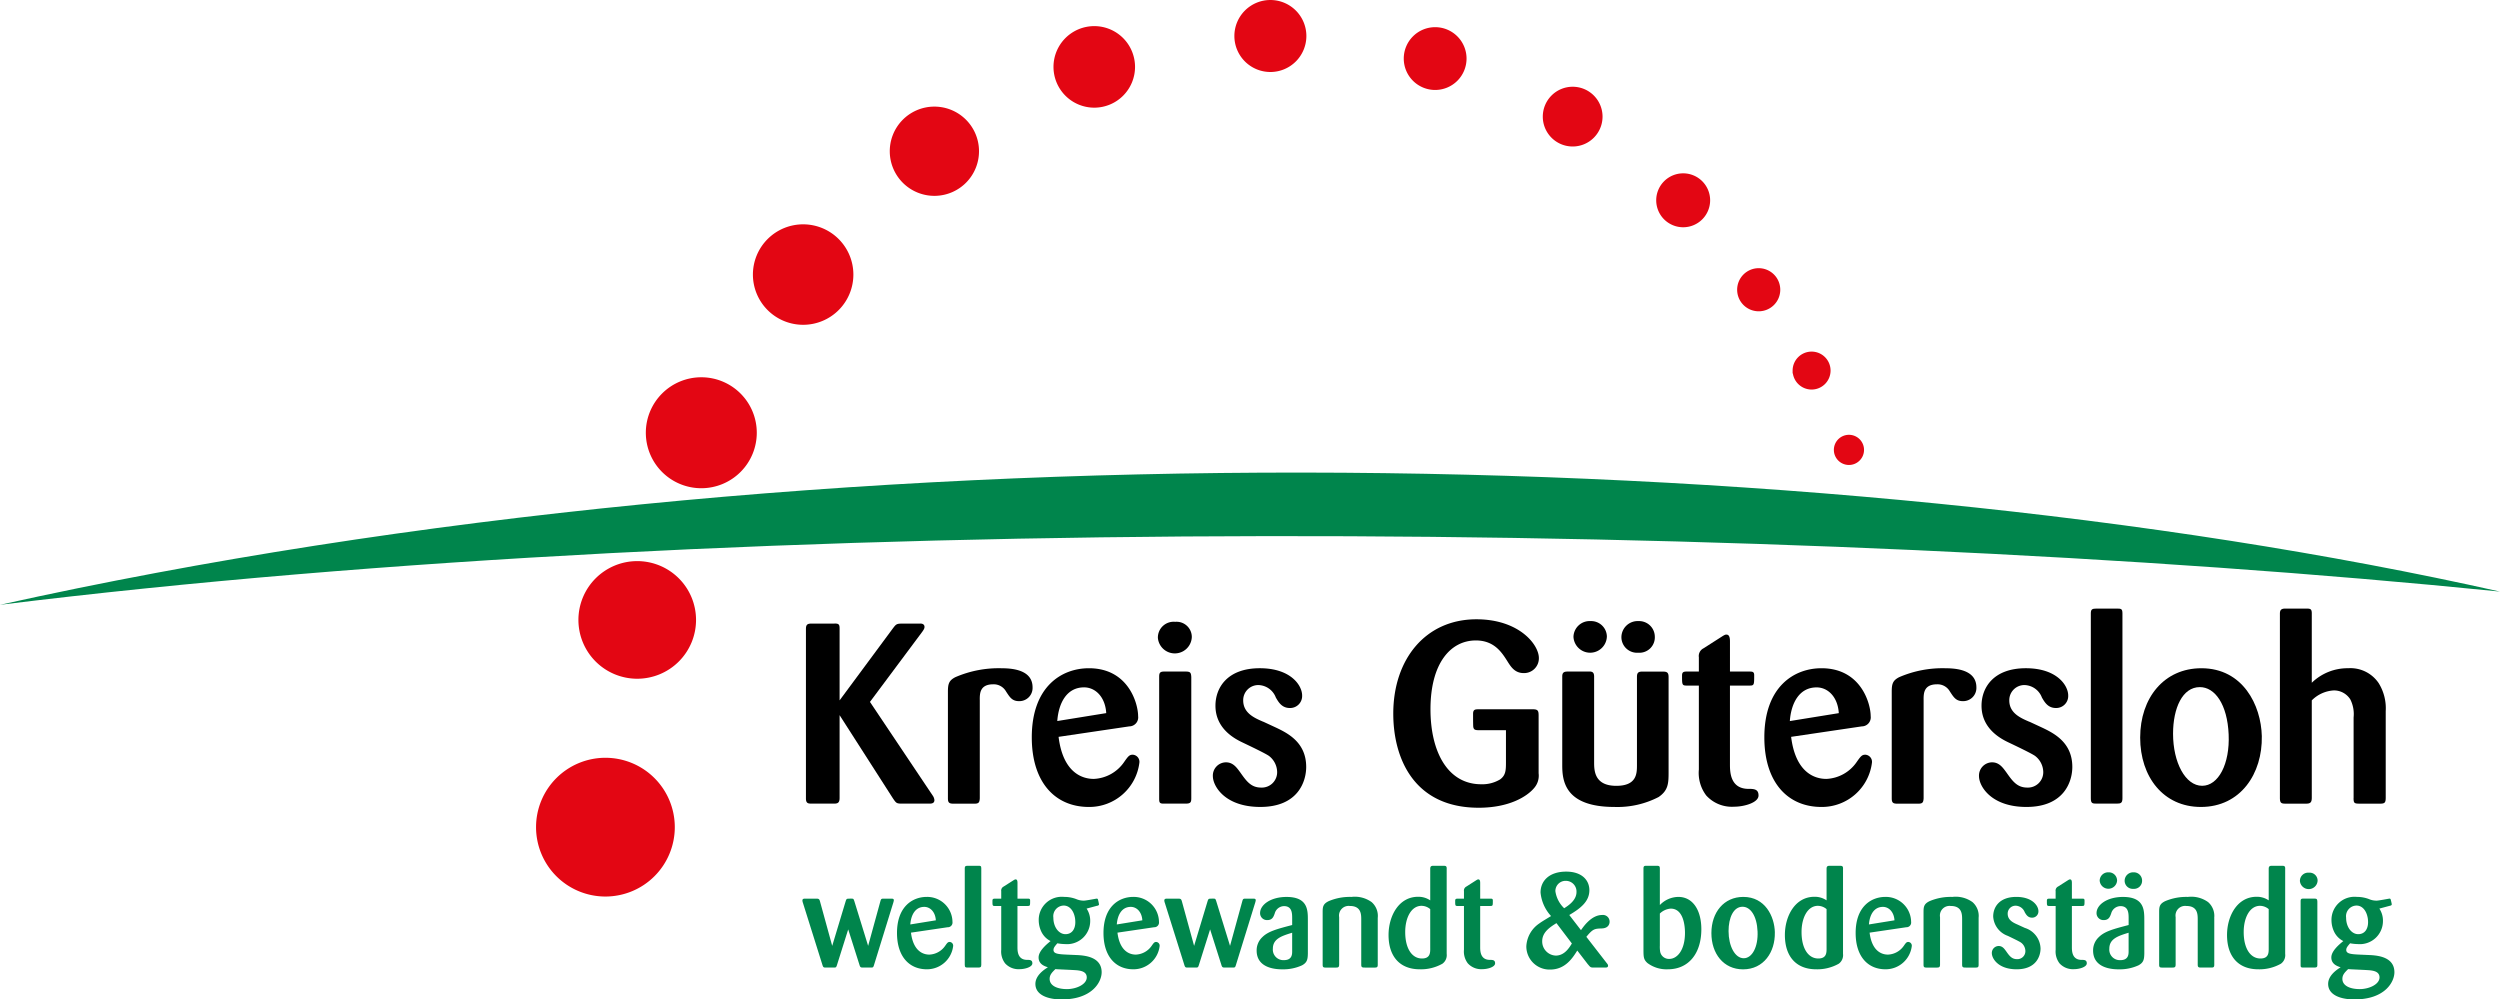 <?xml version="1.0" encoding="UTF-8" standalone="no"?><svg xmlns="http://www.w3.org/2000/svg" viewBox="0 0 338.234 135.223"><defs><style>.a,.b,.c,.d,.e,.f,.g,.h,.i,.j,.k,.l,.m{fill:#e30613;stroke:#e30613;stroke-miterlimit:3.864;}.a{stroke-width:0.729px;}.b{stroke-width:0.768px;}.c{stroke-width:0.821px;}.d{stroke-width:0.877px;}.e{stroke-width:0.954px;}.g{stroke-width:1.028px;}.h{stroke-width:1.06px;}.i{stroke-width:1.29px;}.j{stroke-width:1.192px;}.k{stroke-width:1.325px;}.l{stroke-width:1.457px;}.m{stroke-width:1.589px;}.n{fill:#00854c;}.n,.p,.r{fill-rule:evenodd;}.o,.p{fill:#00854c;}.q,.r{fill:#000000;}</style></defs><g transform="translate(0 0)"><path class="a" d="M248.475,60.868a1.676,1.676,0,1,1,1.676,1.675,1.675,1.675,0,0,1-1.676-1.675Z"/><path class="b" d="M242.914,50.136A2.183,2.183,0,1,1,245.1,52.32a2.183,2.183,0,0,1-2.182-2.184Z"/><path class="c" d="M235.436,39.2a2.506,2.506,0,1,1,2.506,2.506,2.506,2.506,0,0,1-2.506-2.506Z"/><path class="d" d="M224.514,27.1a3.209,3.209,0,1,1,3.209,3.208,3.209,3.209,0,0,1-3.209-3.208Z"/><path class="e" d="M209.207,15.778a3.565,3.565,0,1,1,3.564,3.565,3.564,3.564,0,0,1-3.564-3.565Z"/><path class="f" d="M190.42,7.924a3.747,3.747,0,1,1,3.748,3.747,3.748,3.748,0,0,1-3.748-3.747Z"/><path class="g" d="M167.518,4.871a4.356,4.356,0,1,1,4.357,4.356,4.357,4.357,0,0,1-4.357-4.356Z"/><path class="h" d="M143.061,9.05a4.986,4.986,0,1,1,4.986,4.986,4.986,4.986,0,0,1-4.986-4.986Z"/><path class="i" d="M121.026,20.552a5.392,5.392,0,1,1,5.485,5.3,5.391,5.391,0,0,1-5.485-5.3Z"/><path class="j" d="M102.46,37.147a6.2,6.2,0,1,1,6.2,6.2,6.2,6.2,0,0,1-6.2-6.2Z"/><path class="k" d="M88.039,58.548a6.843,6.843,0,1,1,6.843,6.843,6.843,6.843,0,0,1-6.843-6.843Z"/><path class="l" d="M78.985,83.875A7.228,7.228,0,1,1,86.213,91.1a7.228,7.228,0,0,1-7.228-7.227Z"/><path class="m" d="M73.319,111.906A8.591,8.591,0,1,1,81.91,120.5a8.59,8.59,0,0,1-8.591-8.592Z"/><path class="n" d="M338.234,80.039C241.787,70.293,102.437,69.176,0,81.826c111.107-24.67,246.213-22.437,338.234-1.787Z"/><path class="o" d="M116.287,130.562c.09.287.162.342.432.342h1.152c.252,0,.288-.055.378-.342l2.61-8.443a1.832,1.832,0,0,0,.072-.322c0-.217-.2-.217-.36-.217h-1.062c-.289,0-.324.09-.4.359l-1.656,6.031-1.872-6.066c-.09-.252-.108-.324-.324-.324a5.282,5.282,0,0,0-.612.018c-.144.037-.18.18-.234.342l-1.818,6.031-1.656-6.031c-.09-.342-.216-.359-.522-.359h-1.494c-.126,0-.36,0-.36.252a1.165,1.165,0,0,0,.072.324l2.646,8.424c.09.27.144.324.414.324h1.134c.271,0,.307-.035.4-.307l1.53-4.859,1.53,4.823Z"/><path class="p" d="M128.234,125.451a.636.636,0,0,0,.63-.721,3.421,3.421,0,0,0-3.474-3.385c-1.926,0-4.032,1.3-4.032,4.879,0,3.186,1.656,4.914,4.032,4.914A3.563,3.563,0,0,0,128.955,128a.5.5,0,0,0-.468-.559c-.234,0-.324.109-.612.523a2.738,2.738,0,0,1-2.142,1.188c-.863,0-2.178-.486-2.484-2.971l4.985-.735Zm-5.076-.379c.09-1.242.648-2.377,1.89-2.377.792,0,1.494.666,1.566,1.818l-3.456.559Z"/><path class="o" d="M130.526,130.527c0,.359.108.377.414.377h1.422c.288,0,.4-.055.4-.377V117.476c0-.324-.09-.342-.4-.342H130.94c-.324,0-.414.053-.414.342v13.051Z"/><path class="o" d="M139.064,122.57c.306,0,.306-.072.306-.738,0-.252-.143-.252-.342-.252H137.66v-2.105c0-.217-.018-.5-.252-.5-.072,0-.126.018-.324.143l-1.3.828a.606.606,0,0,0-.324.631v1.008h-.882c-.234,0-.306.072-.306.289,0,.629,0,.7.324.7h.864v5.922a2.634,2.634,0,0,0,.522,1.836,2.443,2.443,0,0,0,1.962.791c.72,0,1.728-.287,1.728-.791,0-.469-.342-.469-.792-.469-1.206-.053-1.224-1.205-1.224-1.727v-5.562h1.4Z"/><path class="p" d="M148.417,122.556c.2-.055.27-.092.27-.217a6.462,6.462,0,0,0-.144-.65.154.154,0,0,0-.18-.109c-.072,0-1.44.271-1.71.271a2.57,2.57,0,0,1-1.062-.217,4.565,4.565,0,0,0-1.62-.289,3.118,3.118,0,0,0-3.438,3.15,3.658,3.658,0,0,0,.36,1.566,2.756,2.756,0,0,0,1.242,1.26c-.666.539-1.62,1.387-1.62,2.215,0,.918.81,1.188,1.26,1.332-.72.432-1.692,1.205-1.692,2.25,0,1.6,1.891,2.1,3.528,2.1,4.212,0,5.436-2.412,5.436-3.672,0-2.07-2.232-2.25-3.114-2.322l-1.638-.072c-1.17-.055-1.764-.125-1.764-.631,0-.287.18-.5.522-.9a6.1,6.1,0,0,0,1.044.107,3.129,3.129,0,0,0,3.4-3.084,2.949,2.949,0,0,0-.486-1.717l1.4-.378Zm-5.616,8.563c.468.037,2.574.109,3.006.164.359.053,1.224.143,1.224.953,0,.936-1.4,1.584-2.682,1.584-1.3,0-2.339-.451-2.339-1.387,0-.539.306-.863.792-1.332v.018Zm2.628-6.982a3.711,3.711,0,0,1,.054.629c0,.9-.432,1.621-1.332,1.621s-1.638-.955-1.638-2.232a1.443,1.443,0,0,1,1.4-1.639c.775,0,1.333.665,1.513,1.621Z"/><path class="p" d="M156.172,125.451a.636.636,0,0,0,.63-.721,3.421,3.421,0,0,0-3.475-3.385c-1.926,0-4.032,1.3-4.032,4.879,0,3.186,1.656,4.914,4.032,4.914A3.561,3.561,0,0,0,156.891,128a.5.5,0,0,0-.468-.559c-.234,0-.324.109-.612.523a2.738,2.738,0,0,1-2.142,1.188c-.864,0-2.178-.486-2.484-2.971l4.987-.735Zm-5.076-.379c.09-1.242.648-2.377,1.89-2.377.792,0,1.494.666,1.566,1.818l-3.456.559Z"/><path class="o" d="M165.25,130.562c.09.287.162.342.432.342h1.152c.252,0,.288-.055.378-.342l2.61-8.443a1.833,1.833,0,0,0,.072-.322c0-.217-.2-.217-.36-.217h-1.062c-.288,0-.324.09-.4.359l-1.656,6.031-1.872-6.066c-.09-.252-.108-.324-.324-.324a5.282,5.282,0,0,0-.612.018c-.143.037-.18.18-.234.342l-1.818,6.031L159.9,121.94c-.09-.342-.216-.359-.522-.359h-1.494c-.126,0-.36,0-.36.252a1.165,1.165,0,0,0,.072.324l2.646,8.424c.09.27.144.324.414.324h1.134c.27,0,.306-.035.4-.307l1.53-4.859,1.53,4.823Z"/><path class="p" d="M176.945,124.5c0-1.332.018-3.15-2.881-3.15-2.178,0-3.582,1.08-3.582,2.178a.933.933,0,0,0,.973.955c.684,0,.846-.451,1.008-.9a1.327,1.327,0,0,1,1.26-.99c1.08,0,1.1.973,1.1,1.639v.918c-2.053.539-3.223.846-4.016,1.619a2.447,2.447,0,0,0-.791,1.836c0,2.539,2.916,2.539,3.492,2.539a6.1,6.1,0,0,0,2.645-.541c.7-.377.775-.809.793-1.6v-4.5Zm-2.123,4.213c0,.4-.02,1.188-1.117,1.188a1.424,1.424,0,0,1-1.494-1.549c0-1.35,1.207-1.729,2.611-2.16v2.521Z"/><path class="o" d="M186.4,124.189a2.482,2.482,0,0,0-.828-2.141,3.888,3.888,0,0,0-2.736-.7,7.316,7.316,0,0,0-3.043.559c-.809.379-.846.791-.846,1.512v7.111c0,.3.09.377.379.377h1.422c.342,0,.432-.072.432-.432v-6.391a1.3,1.3,0,0,1,1.439-1.512c1.531,0,1.549,1.115,1.549,1.836v6.084c0,.27.035.414.4.414H186c.287,0,.4-.055.4-.377v-6.337Z"/><path class="p" d="M195.732,117.529c0-.324-.09-.395-.432-.395h-1.387c-.359,0-.412.16-.412.43v4.25a2.844,2.844,0,0,0-1.639-.486c-2.646,0-4,2.646-4,5.166,0,2.934,1.547,4.645,4.23,4.645a5.9,5.9,0,0,0,3.059-.756,1.429,1.429,0,0,0,.576-1.332V117.529Zm-2.23,10.8c0,.559,0,1.35-1.117,1.35-1.332,0-2.268-1.314-2.268-3.582,0-1.926.811-3.545,2.213-3.545A1.828,1.828,0,0,1,193.5,123v5.328Z"/><path class="o" d="M201.664,122.57c.307,0,.307-.072.307-.738,0-.252-.145-.252-.342-.252H200.26v-2.105c0-.217-.018-.5-.252-.5-.07,0-.125.018-.324.143l-1.295.828a.606.606,0,0,0-.324.631v1.008h-.881c-.234,0-.307.072-.307.289,0,.629,0,.7.324.7h.863v5.922a2.638,2.638,0,0,0,.521,1.836,2.446,2.446,0,0,0,1.963.791c.719,0,1.729-.287,1.729-.791,0-.469-.344-.469-.793-.469-1.205-.053-1.225-1.205-1.225-1.727v-5.562h1.4Z"/><path class="p" d="M214.844,130.473c.342.414.359.432.828.432H217.2c.18,0,.359-.035.359-.252,0-.107-.035-.18-.2-.379l-2.736-3.527c.9-1.1,1.115-1.1,2.1-1.135.918-.035,1.045-.646,1.045-.9a.9.9,0,0,0-1.025-.918c-1.424,0-2.5,1.547-2.846,2.051l-1.584-2.051c1.566-.918,2.719-1.855,2.719-3.35,0-1.4-1.062-2.52-3.133-2.52-2.285,0-3.473,1.242-3.473,2.826a5.443,5.443,0,0,0,1.422,3.186c-1.152.7-1.279.775-1.6,1.008a3.963,3.963,0,0,0-1.746,3.1,3.138,3.138,0,0,0,3.221,3.131c2.07,0,3.061-1.6,3.672-2.574l1.442,1.872Zm-2.18-2.827c-.359.594-1.008,1.639-2.178,1.639a1.912,1.912,0,0,1-1.836-1.945c0-1.242,1.1-1.926,1.926-2.447l2.088,2.753Zm-1.043-4.769a3.952,3.952,0,0,1-1.188-2.305,1.377,1.377,0,0,1,1.4-1.4,1.444,1.444,0,0,1,1.457,1.512c0,1.134-1.134,1.855-1.673,2.2Z"/><path class="p" d="M224.566,117.512c0-.342-.109-.377-.434-.377H222.71c-.287,0-.359.09-.359.377V128.42c0,1.08.018,1.4.539,1.873a4.3,4.3,0,0,0,2.756.846c2.844,0,4.535-2.178,4.535-5.418,0-2.557-1.135-4.375-3.113-4.375a3.526,3.526,0,0,0-2.5,1.1v-4.932Zm0,6.084a2.356,2.356,0,0,1,1.475-.666c1.746,0,1.926,2.394,1.926,3.277,0,2.358-1.061,3.527-2.123,3.527a1.2,1.2,0,0,1-1.242-1.025,4.325,4.325,0,0,1-.035-.793V123.6Z"/><path class="p" d="M240.127,126.135c-.055-2.178-1.332-4.789-4.266-4.789-2.629,0-4.32,2.088-4.32,4.9,0,2.771,1.639,4.9,4.283,4.9,2.809,0,4.358-2.357,4.3-5Zm-2.34-.108c.09,2.068-.721,3.617-1.873,3.617-1.188,0-2.051-1.656-2.051-3.672,0-1.818.666-3.295,1.891-3.295,1.06,0,1.943,1.208,2.033,3.35Z"/><path class="p" d="M249.354,117.529c0-.324-.09-.395-.432-.395h-1.385c-.361,0-.414.16-.414.43v4.25a2.844,2.844,0,0,0-1.639-.486c-2.646,0-4,2.646-4,5.166,0,2.934,1.549,4.645,4.23,4.645a5.917,5.917,0,0,0,3.061-.756,1.432,1.432,0,0,0,.574-1.332V117.529Zm-2.231,10.8c0,.559,0,1.35-1.117,1.35-1.332,0-2.268-1.314-2.268-3.582,0-1.926.811-3.545,2.215-3.545a1.822,1.822,0,0,1,1.17.449v5.328Z"/><path class="p" d="M257.932,125.451a.636.636,0,0,0,.631-.721,3.421,3.421,0,0,0-3.475-3.385c-1.926,0-4.031,1.3-4.031,4.879,0,3.186,1.654,4.914,4.031,4.914A3.561,3.561,0,0,0,258.652,128a.5.5,0,0,0-.469-.559c-.235,0-.324.109-.611.523a2.74,2.74,0,0,1-2.143,1.188c-.863,0-2.178-.486-2.484-2.971l4.987-.735Zm-5.077-.379c.09-1.242.648-2.377,1.891-2.377.791,0,1.494.666,1.566,1.818l-3.457.559Z"/><path class="o" d="M267.693,124.189a2.482,2.482,0,0,0-.828-2.141,3.884,3.884,0,0,0-2.736-.7,7.306,7.306,0,0,0-3.041.559c-.811.379-.846.791-.846,1.512v7.111c0,.3.09.377.377.377h1.422c.342,0,.434-.072.434-.432v-6.391a1.3,1.3,0,0,1,1.439-1.512c1.529,0,1.549,1.115,1.549,1.836v6.084c0,.27.035.414.395.414H267.3c.287,0,.395-.055.395-.377v-6.337Z"/><path class="o" d="M273.049,125.127c-.629-.271-1.422-.613-1.422-1.514a1.065,1.065,0,0,1,1.08-1.078,1.354,1.354,0,0,1,1.225.881c.2.342.432.738.99.738a.845.845,0,0,0,.863-.883c0-.719-.811-1.926-2.988-1.926-2.285,0-3.131,1.369-3.131,2.646a2.962,2.962,0,0,0,1.979,2.627c.451.217,1.549.738,1.8.92a1.457,1.457,0,0,1,.576,1.115,1.082,1.082,0,0,1-1.135,1.115c-.719,0-1.043-.467-1.475-1.08-.252-.342-.5-.7-1.008-.7a.936.936,0,0,0-.92.973c0,.719.865,2.178,3.35,2.178,2.682,0,3.24-1.818,3.24-2.826a3.012,3.012,0,0,0-2.125-2.772l-.9-.413Z"/><path class="o" d="M281.717,122.57c.307,0,.307-.072.307-.738,0-.252-.145-.252-.342-.252h-1.369v-2.105c0-.217-.018-.5-.252-.5-.072,0-.125.018-.324.143l-1.3.828a.606.606,0,0,0-.324.631v1.008h-.883c-.232,0-.3.072-.3.289,0,.629,0,.7.324.7h.863v5.922a2.634,2.634,0,0,0,.522,1.836,2.446,2.446,0,0,0,1.963.791c.719,0,1.727-.287,1.727-.791,0-.469-.342-.469-.791-.469-1.207-.053-1.225-1.205-1.225-1.727v-5.562h1.4Z"/><path class="p" d="M286.426,119.1a1.11,1.11,0,0,0-1.152-1.08,1.142,1.142,0,0,0-1.2,1.117,1.18,1.18,0,0,0,2.357-.037Zm3.384,0a1.111,1.111,0,0,0-1.152-1.08,1.146,1.146,0,0,0-1.207,1.135,1.1,1.1,0,0,0,1.189,1.1,1.09,1.09,0,0,0,1.17-1.153Zm.3,5.4c0-1.332.02-3.15-2.879-3.15-2.178,0-3.582,1.08-3.582,2.178a.932.932,0,0,0,.971.955c.685,0,.848-.451,1.01-.9a1.324,1.324,0,0,1,1.26-.99c1.08,0,1.1.973,1.1,1.639v.918c-2.053.539-3.223.846-4.014,1.619a2.443,2.443,0,0,0-.793,1.836c0,2.539,2.916,2.539,3.492,2.539a6.105,6.105,0,0,0,2.646-.541c.7-.377.773-.809.791-1.6v-4.5Zm-2.123,4.213c0,.4-.018,1.188-1.117,1.188a1.422,1.422,0,0,1-1.492-1.549c0-1.35,1.2-1.729,2.609-2.16v2.521Z"/><path class="o" d="M299.57,124.189a2.482,2.482,0,0,0-.828-2.141,3.888,3.888,0,0,0-2.736-.7,7.306,7.306,0,0,0-3.041.559c-.811.379-.846.791-.846,1.512v7.111c0,.3.09.377.377.377h1.422c.342,0,.432-.072.432-.432v-6.391a1.3,1.3,0,0,1,1.441-1.512c1.529,0,1.547,1.115,1.547,1.836v6.084c0,.27.037.414.4.414h1.439c.289,0,.4-.055.4-.377v-6.337Z"/><path class="p" d="M309.174,117.529c0-.324-.09-.395-.432-.395h-1.387c-.359,0-.414.16-.414.43v4.25a2.831,2.831,0,0,0-1.637-.486c-2.646,0-4,2.646-4,5.166,0,2.934,1.547,4.645,4.229,4.645a5.912,5.912,0,0,0,3.061-.756,1.429,1.429,0,0,0,.576-1.332V117.529Zm-2.233,10.8c0,.559,0,1.35-1.115,1.35-1.332,0-2.268-1.314-2.268-3.582,0-1.926.809-3.545,2.213-3.545a1.825,1.825,0,0,1,1.17.449v5.328Z"/><path class="p" d="M313.522,121.976c-.018-.307-.055-.4-.4-.4H311.6c-.307,0-.342.127-.342.379v8.568c0,.287.018.377.3.377h1.566c.361,0,.4-.107.4-.4v-8.532Zm.035-2.826a1.075,1.075,0,0,0-1.17-1.08,1.112,1.112,0,0,0-1.223,1.135,1.2,1.2,0,0,0,2.393-.055Z"/><path class="p" d="M323.318,122.556c.2-.055.271-.092.271-.217,0-.072-.127-.6-.145-.65a.154.154,0,0,0-.18-.109c-.072,0-1.441.271-1.711.271a2.567,2.567,0,0,1-1.062-.217,4.558,4.558,0,0,0-1.619-.289,3.118,3.118,0,0,0-3.438,3.15,3.671,3.671,0,0,0,.359,1.566,2.756,2.756,0,0,0,1.242,1.26c-.666.539-1.621,1.387-1.621,2.215,0,.918.811,1.188,1.262,1.332-.721.432-1.693,1.205-1.693,2.25,0,1.6,1.891,2.1,3.529,2.1,4.211,0,5.435-2.412,5.435-3.672,0-2.07-2.232-2.25-3.115-2.322l-1.637-.072c-1.17-.055-1.764-.125-1.764-.631,0-.287.18-.5.522-.9a6.114,6.114,0,0,0,1.045.107,3.127,3.127,0,0,0,3.4-3.084,2.949,2.949,0,0,0-.486-1.717l1.406-.378Zm-5.615,8.563c.469.037,2.574.109,3.006.164.359.053,1.225.143,1.225.953,0,.936-1.4,1.584-2.682,1.584-1.3,0-2.342-.451-2.342-1.387,0-.539.307-.863.793-1.332v.018Zm2.627-6.982a3.613,3.613,0,0,1,.055.629c0,.9-.432,1.621-1.332,1.621s-1.639-.955-1.639-2.232a1.444,1.444,0,0,1,1.4-1.639c.776,0,1.332.665,1.512,1.621Z"/><path class="q" d="M124.7,85.578c.311-.414.38-.586.38-.758,0-.381-.345-.484-.655-.449h-2.415c-.725,0-.794.1-1.242.689l-7.176,9.695v-9.7c0-.518-.069-.725-.725-.689h-3.07c-.553,0-.759.139-.759.725v22.941c0,.656.311.691.724.691h3.105c.449,0,.725-.1.725-.76V96.756L120.8,108c.448.654.483.725,1.242.725H125.8c.345,0,.621-.1.621-.484a1.275,1.275,0,0,0-.242-.619L117.7,94.964l7-9.386Z"/><path class="q" d="M132.555,94.652c0-.863.035-2.07,1.829-2.07a1.914,1.914,0,0,1,1.725.967c.518.793.828,1.311,1.759,1.311A1.785,1.785,0,0,0,139.7,93c0-2.035-2-2.588-4.14-2.588a14.769,14.769,0,0,0-6.313,1.207c-.862.449-1,.9-1,1.967v14.422c0,.586.173.725.759.725h2.829c.586,0,.69-.174.724-.725V94.652Z"/><path class="r" d="M152.773,98.275a1.217,1.217,0,0,0,1.208-1.381c0-1.656-1.276-6.486-6.659-6.486-3.691,0-7.728,2.484-7.728,9.35,0,6.107,3.174,9.418,7.728,9.418a6.824,6.824,0,0,0,6.831-6,.965.965,0,0,0-.9-1.07c-.449,0-.621.207-1.173,1a5.243,5.243,0,0,1-4.1,2.275c-1.656,0-4.174-.932-4.761-5.691l9.556-1.415Zm-9.729-.724c.172-2.381,1.242-4.555,3.623-4.555,1.518,0,2.864,1.275,3,3.484l-6.624,1.071Z"/><path class="r" d="M161.175,91.615c-.035-.586-.1-.758-.759-.758h-2.932c-.587,0-.656.24-.656.725V108c0,.551.035.725.587.725h3c.69,0,.759-.207.759-.76V91.615Zm.069-5.416A2.06,2.06,0,0,0,159,84.129a2.133,2.133,0,0,0-2.346,2.174,2.3,2.3,0,0,0,4.589-.1Z"/><path class="q" d="M170.922,97.654c-1.208-.518-2.725-1.174-2.725-2.9a2.044,2.044,0,0,1,2.071-2.07,2.6,2.6,0,0,1,2.346,1.691c.379.654.828,1.414,1.9,1.414a1.622,1.622,0,0,0,1.656-1.691c0-1.379-1.553-3.691-5.727-3.691-4.382,0-6,2.623-6,5.072,0,3.209,2.76,4.553,3.795,5.037.862.414,2.966,1.414,3.451,1.76a2.8,2.8,0,0,1,1.1,2.139,2.076,2.076,0,0,1-2.174,2.139c-1.379,0-2-.9-2.829-2.07-.483-.656-.966-1.346-1.932-1.346A1.791,1.791,0,0,0,164.092,105c0,1.381,1.655,4.174,6.417,4.174,5.141,0,6.211-3.484,6.211-5.416,0-3.312-2.484-4.555-4.072-5.312l-1.726-.8Z"/><path class="q" d="M203.746,103.174c0,1.035-.033,1.725-.793,2.277a4.658,4.658,0,0,1-2.553.654c-4.555,0-6.865-4.416-6.865-10.143,0-6.244,2.725-9.314,6.141-9.314,2.449,0,3.484,1.586,4.209,2.725.518.828,1.035,1.692,2.277,1.692A2,2,0,0,0,208.2,89.03c0-1.83-2.691-5.244-8.453-5.244-6.865,0-11.246,5.381-11.246,12.764,0,6,2.76,12.732,11.557,12.732,4.072,0,6.521-1.484,7.521-2.691a2.543,2.543,0,0,0,.586-1.967v-7.8c0-.621-.068-.863-.758-.863H200.09c-.482,0-.793,0-.793.621,0,.586,0,1.656.033,1.793.07.346.242.416.76.416h3.656v4.38Z"/><path class="r" d="M217.4,86.1a2.129,2.129,0,0,0-2.209-2.07,2.189,2.189,0,0,0-2.311,2.139,2.262,2.262,0,0,0,4.52-.069Zm6.485,0a2.125,2.125,0,0,0-2.207-2.07,2.2,2.2,0,0,0-2.312,2.174,2.116,2.116,0,0,0,2.277,2.105,2.086,2.086,0,0,0,2.242-2.209Zm1.863,5.486c0-.656-.275-.725-.826-.725h-2.727c-.553,0-.725.172-.725.725v11.936c0,1.139-.035,2.795-2.795,2.795-2.967,0-3-2.07-3-3.207V91.547c0-.586-.24-.725-.758-.689h-2.83c-.447,0-.725.1-.725.654v12.041c0,2.174.414,5.623,7.074,5.623a12.118,12.118,0,0,0,5.967-1.346c1.312-.9,1.346-1.861,1.346-3.381V91.582Z"/><path class="q" d="M236.744,92.754c.586,0,.586-.137.586-1.414,0-.482-.275-.482-.654-.482h-2.623V86.82c0-.414-.033-.965-.482-.965-.137,0-.242.033-.621.275l-2.484,1.588a1.159,1.159,0,0,0-.621,1.207v1.932h-1.689c-.449,0-.586.137-.586.551,0,1.209,0,1.346.621,1.346h1.654v11.352a5.049,5.049,0,0,0,1,3.519,4.686,4.686,0,0,0,3.76,1.518c1.381,0,3.312-.553,3.312-1.518,0-.9-.656-.9-1.518-.9-2.312-.1-2.348-2.311-2.348-3.312V92.755h2.691Z"/><path class="r" d="M251.883,98.275a1.218,1.218,0,0,0,1.209-1.381c0-1.656-1.277-6.486-6.66-6.486-3.691,0-7.727,2.484-7.727,9.35,0,6.107,3.174,9.418,7.727,9.418a6.825,6.825,0,0,0,6.832-6,.965.965,0,0,0-.9-1.07c-.449,0-.621.207-1.174,1a5.241,5.241,0,0,1-4.1,2.275c-1.656,0-4.174-.932-4.762-5.691l9.556-1.415Zm-9.729-.724C242.326,95.17,243.4,93,245.777,93c1.518,0,2.863,1.275,3,3.484l-6.625,1.071Z"/><path class="q" d="M260.25,94.652c0-.863.035-2.07,1.83-2.07a1.915,1.915,0,0,1,1.725.967c.518.793.828,1.311,1.76,1.311A1.785,1.785,0,0,0,267.393,93c0-2.035-2-2.588-4.141-2.588a14.761,14.761,0,0,0-6.312,1.207c-.863.449-1,.9-1,1.967v14.422c0,.586.174.725.76.725h2.828c.588,0,.691-.174.725-.725V94.652Z"/><path class="q" d="M274.568,97.654c-1.207-.518-2.725-1.174-2.725-2.9a2.044,2.044,0,0,1,2.07-2.07,2.6,2.6,0,0,1,2.346,1.691c.379.654.828,1.414,1.9,1.414a1.622,1.622,0,0,0,1.656-1.691c0-1.379-1.553-3.691-5.727-3.691-4.381,0-6,2.623-6,5.072,0,3.209,2.762,4.553,3.8,5.037.863.414,2.969,1.414,3.451,1.76a2.8,2.8,0,0,1,1.1,2.139,2.076,2.076,0,0,1-2.174,2.139c-1.379,0-2-.9-2.828-2.07-.482-.656-.967-1.346-1.932-1.346a1.792,1.792,0,0,0-1.76,1.863c0,1.381,1.656,4.174,6.416,4.174,5.141,0,6.211-3.484,6.211-5.416,0-3.312-2.484-4.555-4.072-5.312l-1.724-.8Z"/><path class="q" d="M282.875,108c0,.689.207.725.793.725h2.725c.553,0,.76-.1.76-.725V82.99c0-.621-.172-.654-.76-.654h-2.725c-.621,0-.793.1-.793.654V108Z"/><path class="r" d="M306.008,99.586c-.1-4.176-2.555-9.178-8.178-9.178-5.037,0-8.279,4-8.279,9.385,0,5.313,3.139,9.383,8.211,9.383,5.381,0,8.349-4.52,8.246-9.59Zm-4.486-.207c.174,3.967-1.379,6.934-3.588,6.934-2.277,0-3.934-3.174-3.934-7.037,0-3.484,1.277-6.314,3.623-6.314,2.035,0,3.727,2.311,3.9,6.417Z"/><path class="q" d="M318.422,107.969c0,.69.1.76.826.76h2.8c.621,0,.725-.174.725-.828v-11.7a6.437,6.437,0,0,0-.965-3.795,4.616,4.616,0,0,0-4.105-2,6.953,6.953,0,0,0-4.934,1.967V82.99c0-.586-.174-.654-.725-.654h-2.863c-.588,0-.725.24-.725.689v24.91c0,.689.172.793.725.793h2.863c.621,0,.725-.277.725-.828V94.756a4.558,4.558,0,0,1,2.967-1.346,2.608,2.608,0,0,1,2.242,1.207,4.4,4.4,0,0,1,.449,2.449v10.9Z"/></g></svg>
